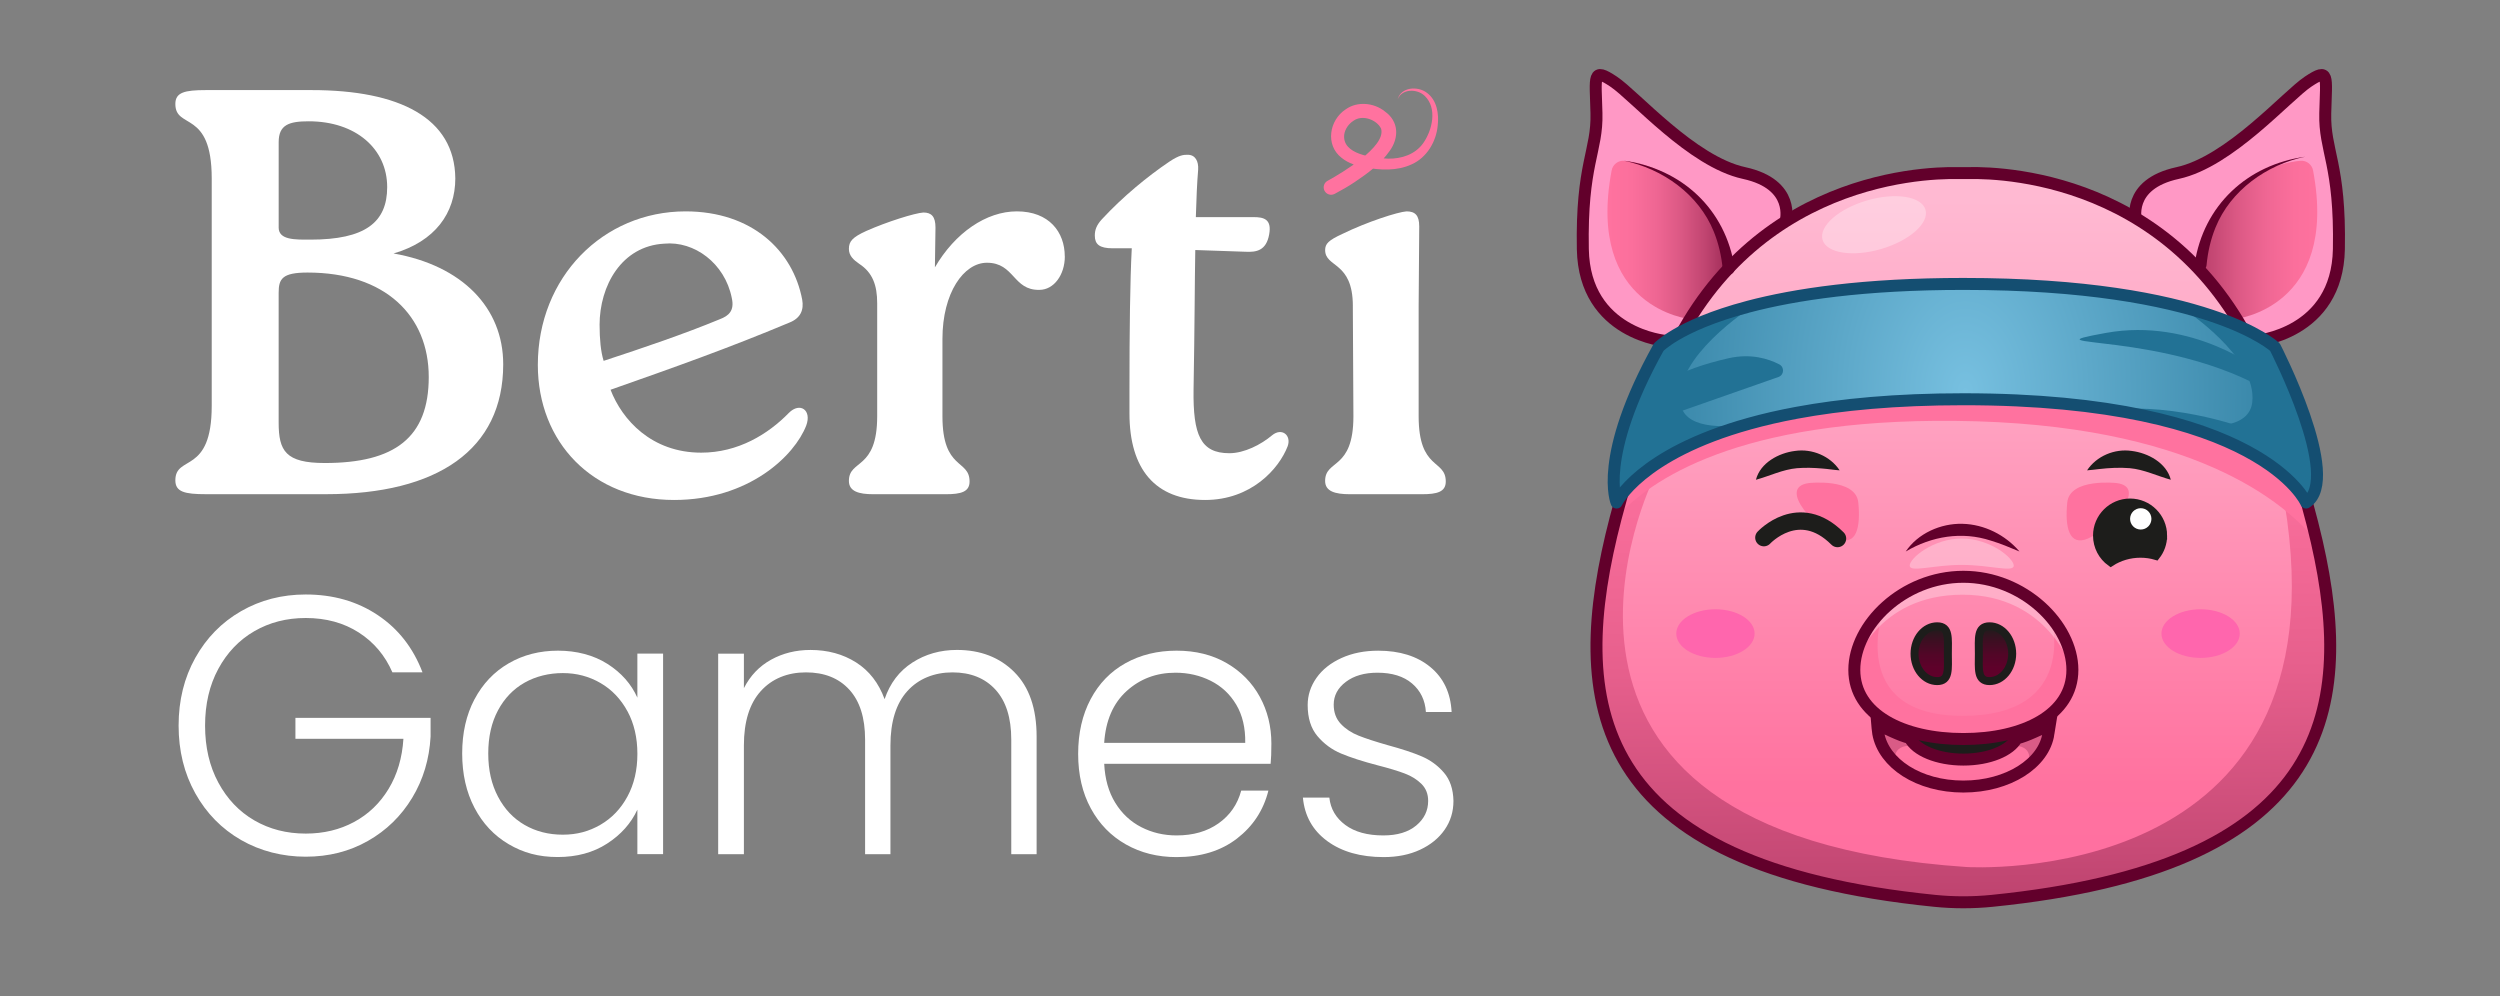 <?xml version="1.0" encoding="UTF-8"?>
<svg id="Ebene_1" data-name="Ebene 1" xmlns="http://www.w3.org/2000/svg" xmlns:xlink="http://www.w3.org/1999/xlink" viewBox="0 0 1073.01 427.48">
  <rect x="0" y="0" width="1073.01" height="427.48" fill="#808080" stroke="none"/>
  <defs>
    <style>
      .cls-1 {
        opacity: .24;
      }

      .cls-1, .cls-2 {
        fill: #62002b;
      }

      .cls-3, .cls-4, .cls-5, .cls-6, .cls-7, .cls-8, .cls-9 {
        stroke-miterlimit: 10;
      }

      .cls-3, .cls-4, .cls-6, .cls-7, .cls-8 {
        stroke: #1d1d1b;
      }

      .cls-3, .cls-4, .cls-7, .cls-8 {
        stroke-width: 3.43px;
      }

      .cls-3, .cls-10 {
        fill: #1d1d1b;
      }

      .cls-11, .cls-12 {
        fill: #fff;
      }

      .cls-13 {
        stroke: #144e71;
        stroke-linejoin: round;
      }

      .cls-13, .cls-5, .cls-6 {
        fill: none;
      }

      .cls-13, .cls-5, .cls-9 {
        stroke-width: 5.14px;
      }

      .cls-4 {
        fill: url(#Unbenannter_Verlauf_14);
      }

      .cls-14 {
        fill: #ff729f;
      }

      .cls-15 {
        fill: url(#Unbenannter_Verlauf_12);
      }

      .cls-16 {
        fill: #227295;
      }

      .cls-5, .cls-9 {
        stroke: #62002b;
      }

      .cls-6 {
        stroke-linecap: round;
        stroke-width: 7.45px;
      }

      .cls-7 {
        fill: url(#Unbenannter_Verlauf_25);
      }

      .cls-12 {
        opacity: .3;
      }

      .cls-8 {
        fill: url(#Unbenannter_Verlauf_25-2);
      }

      .cls-17 {
        fill: url(#Unbenannter_Verlauf_17);
      }

      .cls-18 {
        fill: #ff66ad;
      }

      .cls-19 {
        fill: url(#Unbenannter_Verlauf_18);
      }

      .cls-9 {
        fill: #ff98c5;
      }

      .cls-20 {
        fill: url(#Unbenannter_Verlauf_16);
      }
    </style>
    <linearGradient id="Unbenannter_Verlauf_14" data-name="Unbenannter Verlauf 14" x1="842.68" y1="85.39" x2="842.68" y2="444.81" gradientUnits="userSpaceOnUse">
      <stop offset="0" stop-color="#ffb9d2"/>
      <stop offset=".23" stop-color="#ffa5c3"/>
      <stop offset=".7" stop-color="#ff729f"/>
      <stop offset=".86" stop-color="#ff6ea2"/>
      <stop offset="1" stop-color="#ff66ad"/>
    </linearGradient>
    <linearGradient id="Unbenannter_Verlauf_16" data-name="Unbenannter Verlauf 16" x1="841.94" y1="172.36" x2="844.68" y2="559.33" gradientUnits="userSpaceOnUse">
      <stop offset="0" stop-color="#ff729f"/>
      <stop offset=".12" stop-color="#f86d9a"/>
      <stop offset=".3" stop-color="#e65f8c"/>
      <stop offset=".5" stop-color="#c74a76"/>
      <stop offset=".73" stop-color="#9e2b57"/>
      <stop offset=".97" stop-color="#680430"/>
      <stop offset="1" stop-color="#62002b"/>
    </linearGradient>
    <linearGradient id="Unbenannter_Verlauf_18" data-name="Unbenannter Verlauf 18" x1="689.93" y1="102.97" x2="755.72" y2="102.97" gradientUnits="userSpaceOnUse">
      <stop offset="0" stop-color="#ff729f"/>
      <stop offset=".16" stop-color="#fb6f9c"/>
      <stop offset=".32" stop-color="#ef6693"/>
      <stop offset=".48" stop-color="#db5884"/>
      <stop offset=".64" stop-color="#c04470"/>
      <stop offset=".8" stop-color="#9c2a56"/>
      <stop offset=".95" stop-color="#710b36"/>
      <stop offset="1" stop-color="#62002b"/>
    </linearGradient>
    <linearGradient id="Unbenannter_Verlauf_17" data-name="Unbenannter Verlauf 17" x1="919.51" y1="102.97" x2="997.28" y2="102.97" gradientUnits="userSpaceOnUse">
      <stop offset="0" stop-color="#62002b"/>
      <stop offset=".05" stop-color="#710b36"/>
      <stop offset=".2" stop-color="#9c2a56"/>
      <stop offset=".36" stop-color="#c04470"/>
      <stop offset=".52" stop-color="#db5884"/>
      <stop offset=".68" stop-color="#ef6693"/>
      <stop offset=".84" stop-color="#fb6f9c"/>
      <stop offset="1" stop-color="#ff729f"/>
    </linearGradient>
    <radialGradient id="Unbenannter_Verlauf_12" data-name="Unbenannter Verlauf 12" cx="843.54" cy="168.78" fx="843.54" fy="168.78" r="175.63" gradientTransform="translate(0 -85.04) scale(1 1.5)" gradientUnits="userSpaceOnUse">
      <stop offset="0" stop-color="#77c0e0"/>
      <stop offset="1" stop-color="#227295"/>
    </radialGradient>
    <linearGradient id="Unbenannter_Verlauf_25" data-name="Unbenannter Verlauf 25" x1="828.9" y1="292.32" x2="828.9" y2="268.81" gradientUnits="userSpaceOnUse">
      <stop offset="0" stop-color="#62002b"/>
      <stop offset=".24" stop-color="#5e012a"/>
      <stop offset=".48" stop-color="#520627"/>
      <stop offset=".72" stop-color="#3e0e22"/>
      <stop offset=".95" stop-color="#231a1c"/>
      <stop offset="1" stop-color="#1d1d1b"/>
    </linearGradient>
    <linearGradient id="Unbenannter_Verlauf_25-2" data-name="Unbenannter Verlauf 25" x1="856.47" y1="292.32" x2="856.47" y2="268.81" xlink:href="#Unbenannter_Verlauf_25"/>
  </defs>
  <g>
    <path class="cls-11" d="M215.98,156.37c0,36.67-28.24,55.74-76.06,55.74h-51.53c-9.17,0-13.13-.99-13.13-5.95,0-11.15,15.61-2.23,15.61-31.96v-97.62c0-29.73-15.61-20.81-15.61-31.96,0-4.96,3.96-5.95,13.13-5.95h45.34c37.66,0,61.44,11.89,61.69,37.91,0,14.87-8.67,27.01-26.51,32.21,29.48,5.2,47.07,23.29,47.07,47.57ZM119.6,97.65c0,5.45,7.18,5.2,13.63,5.2,23.54,0,32.95-7.43,32.95-22.55,0-16.35-13.38-28.24-33.69-28.24-8.42,0-12.88,1.49-12.88,8.92v36.67ZM184.02,161.82c0-26.26-18.58-44.84-52.03-44.84-10.9,0-12.39,2.73-12.39,8.67v55.74c0,12.14,2.97,17.34,19.82,17.34,29.98,0,44.6-10.9,44.6-36.92Z"/>
    <path class="cls-11" d="M346.04,182.63c-4.96,12.88-24.53,31.96-56.73,31.96-34.93,0-58.47-24.78-58.47-57.97,0-37.66,28-65.9,63.42-65.9,28.49,0,46.08,16.85,50.05,37.91.74,4.21-.5,7.93-5.7,9.91-26.01,10.9-49.06,19.08-76.56,28.74,4.96,12.88,17.59,27,38.9,27,15.86,0,28.74-7.93,37.66-17.09,4.71-4.71,9.91-1.24,7.43,5.45ZM257.35,139.52c0,5.95.49,11.4,1.73,15.36,17.34-5.7,34.19-11.4,49.8-17.84,3.96-1.49,6.44-3.72,5.2-9.17-2.97-14.87-16.1-24.53-28.99-23.29-18.33.99-27.75,18.09-27.75,34.93Z"/>
    <path class="cls-11" d="M457.03,110.04c0,7.93-4.71,14.37-10.9,14.37-11.4.25-10.65-11.64-22.55-11.64-9.91,0-19.08,12.88-19.08,32.7v33.2c0,23.29,11.64,18.33,11.64,28,0,4.46-3.72,5.45-10.16,5.45h-31.22c-6.19,0-10.41-1.24-10.41-5.7,0-9.41,12.14-4.46,12.14-27.75v-48.56c0-7.68-1.98-13.13-7.68-16.85-2.48-1.73-4.46-3.47-4.46-6.44,0-3.22,1.49-4.96,7.43-7.68,8.92-3.96,20.81-7.68,24.53-7.93,3.47,0,5.2,1.73,5.2,6.44l-.25,17.1c8.67-14.87,22.05-24.03,35.18-24.03,13.87,0,20.56,8.92,20.56,19.32Z"/>
    <path class="cls-11" d="M552.66,191.55c-3.72,9.66-15.61,23.04-35.43,23.04-21.31,0-32.46-13.13-32.46-37.16v-10.16c0-25.52.25-46.58.99-60.7h-8.18c-5.7,0-7.68-1.73-7.68-5.45,0-2.48.74-4.46,2.97-6.94,9.17-9.91,19.82-18.58,28.99-24.78,4.46-2.97,6.19-2.97,7.93-2.97,3.22,0,4.71,2.73,4.46,6.44-.49,5.95-.74,12.14-.99,20.32h24.78c4.21,0,7.93.74,6.69,7.43-1.24,6.94-5.45,7.68-10.16,7.43l-21.55-.74c-.25,13.63-.25,32.21-.74,59.96-.25,19.32,2.97,27.25,15.36,27.25,6.44,0,13.63-3.72,18.33-7.68,4.21-3.47,8.42,0,6.69,4.71Z"/>
    <path class="cls-11" d="M580.65,131.35c0-19.32-11.89-16.35-11.89-24.03,0-2.72,1.49-4.21,7.43-6.94,10.65-5.2,23.78-9.41,27.5-9.66,3.72,0,5.45,1.73,5.45,6.44l-.25,34.19v47.32c0,23.29,11.64,18.33,11.64,28,0,4.46-3.72,5.45-10.16,5.45h-30.97c-6.44,0-10.65-1.24-10.65-5.7,0-9.41,12.14-4.46,12.14-27.75l-.25-47.32Z"/>
  </g>
  <g>
    <path class="cls-11" d="M168.42,288.58c-3.15-7.25-7.96-12.95-14.42-17.1-6.46-4.15-14.06-6.23-22.78-6.23-8.2,0-15.55,1.89-22.07,5.67-6.52,3.78-11.67,9.17-15.45,16.16-3.78,6.99-5.68,15.11-5.68,24.36s1.89,17.39,5.68,24.43c3.78,7.04,8.93,12.45,15.45,16.24,6.52,3.78,13.87,5.67,22.07,5.67,7.67,0,14.58-1.66,20.73-4.97,6.15-3.31,11.09-8.04,14.82-14.19,3.73-6.15,5.86-13.32,6.38-21.52h-46.35v-8.99h58.01v8.04c-.53,9.67-3.15,18.42-7.88,26.25-4.73,7.83-11.06,14.01-19,18.52-7.94,4.52-16.84,6.78-26.72,6.78s-19.44-2.39-27.75-7.17c-8.3-4.78-14.85-11.45-19.63-20.02-4.78-8.56-7.17-18.26-7.17-29.08s2.39-20.52,7.17-29.08c4.78-8.56,11.32-15.24,19.63-20.02,8.3-4.78,17.55-7.17,27.75-7.17,11.77,0,22.07,2.94,30.9,8.83,8.83,5.89,15.24,14.08,19.23,24.59h-12.93Z"/>
    <path class="cls-11" d="M203.65,300.16c3.52-6.67,8.41-11.82,14.66-15.45,6.25-3.63,13.32-5.44,21.2-5.44s15.26,1.89,21.2,5.67c5.94,3.78,10.22,8.62,12.85,14.5v-18.92h11.04v86.07h-11.04v-19.08c-2.73,5.89-7.07,10.75-13.01,14.58-5.94,3.84-13,5.75-21.2,5.75s-14.79-1.84-21.04-5.52c-6.25-3.68-11.14-8.88-14.66-15.61-3.52-6.72-5.28-14.5-5.28-23.33s1.76-16.58,5.28-23.25ZM269.31,305.29c-2.84-5.25-6.7-9.3-11.59-12.14-4.89-2.84-10.27-4.26-16.16-4.26s-11.56,1.37-16.39,4.1c-4.83,2.73-8.65,6.7-11.43,11.9-2.79,5.2-4.18,11.38-4.18,18.52s1.39,13.22,4.18,18.52c2.78,5.31,6.59,9.35,11.43,12.14,4.83,2.79,10.3,4.18,16.39,4.18s11.27-1.42,16.16-4.26c4.89-2.84,8.75-6.88,11.59-12.14,2.84-5.25,4.26-11.35,4.26-18.29s-1.42-13.03-4.26-18.29Z"/>
    <path class="cls-11" d="M435.38,288.5c6.36,6.36,9.54,15.58,9.54,27.67v50.45h-10.88v-49.18c0-9.35-2.26-16.5-6.78-21.44-4.52-4.94-10.67-7.41-18.44-7.41s-14.56,2.68-19.39,8.04c-4.84,5.36-7.25,13.14-7.25,23.33v46.66h-10.88v-49.18c0-9.35-2.26-16.5-6.78-21.44-4.52-4.94-10.72-7.41-18.6-7.41s-14.56,2.68-19.39,8.04c-4.84,5.36-7.25,13.14-7.25,23.33v46.66h-11.04v-86.07h11.04v14.82c2.73-5.36,6.62-9.43,11.67-12.22,5.04-2.78,10.67-4.18,16.87-4.18,7.46,0,14,1.79,19.63,5.36,5.62,3.57,9.69,8.83,12.22,15.76,2.31-6.83,6.28-12.06,11.9-15.69,5.62-3.63,12.01-5.44,19.15-5.44,10.09,0,18.31,3.18,24.67,9.54Z"/>
    <path class="cls-11" d="M545.34,327.83h-71.41c.32,6.52,1.89,12.09,4.73,16.71,2.84,4.63,6.57,8.12,11.19,10.48,4.62,2.37,9.67,3.55,15.13,3.55,7.15,0,13.16-1.73,18.05-5.2,4.89-3.47,8.12-8.14,9.7-14.03h11.67c-2.1,8.41-6.6,15.27-13.48,20.57-6.88,5.31-15.53,7.96-25.93,7.96-8.09,0-15.35-1.81-21.75-5.44-6.41-3.63-11.43-8.77-15.05-15.45-3.63-6.67-5.44-14.48-5.44-23.41s1.79-16.76,5.36-23.49c3.57-6.72,8.56-11.88,14.98-15.45,6.41-3.57,13.72-5.36,21.91-5.36s15.37,1.79,21.52,5.36c6.15,3.57,10.88,8.38,14.19,14.42,3.31,6.04,4.97,12.74,4.97,20.1,0,3.78-.11,6.67-.32,8.67ZM530.6,302.45c-2.68-4.52-6.33-7.93-10.96-10.25-4.62-2.31-9.67-3.47-15.13-3.47-8.2,0-15.19,2.63-20.97,7.88-5.78,5.26-8.99,12.67-9.62,22.23h60.54c.1-6.41-1.18-11.88-3.86-16.4Z"/>
    <path class="cls-11" d="M569.69,361.01c-6.25-4.57-9.75-10.8-10.48-18.68h11.35c.52,4.84,2.81,8.75,6.86,11.75,4.04,3,9.48,4.49,16.32,4.49,5.99,0,10.69-1.42,14.11-4.26,3.41-2.84,5.12-6.36,5.12-10.56,0-2.94-.95-5.36-2.84-7.25-1.89-1.89-4.28-3.39-7.17-4.49-2.89-1.1-6.81-2.29-11.74-3.55-6.41-1.68-11.61-3.36-15.61-5.04-4-1.68-7.38-4.18-10.17-7.49-2.79-3.31-4.18-7.75-4.18-13.32,0-4.2,1.26-8.09,3.78-11.67,2.52-3.57,6.09-6.41,10.72-8.51,4.62-2.1,9.88-3.15,15.76-3.15,9.25,0,16.71,2.34,22.38,7.01,5.68,4.68,8.72,11.11,9.14,19.31h-11.04c-.32-5.04-2.29-9.12-5.91-12.22-3.63-3.1-8.59-4.65-14.9-4.65-5.57,0-10.09,1.32-13.56,3.94-3.47,2.63-5.2,5.89-5.2,9.77,0,3.37,1.03,6.12,3.07,8.28,2.05,2.16,4.6,3.84,7.65,5.04,3.05,1.21,7.15,2.55,12.3,4.02,6.2,1.68,11.14,3.31,14.82,4.89,3.68,1.58,6.83,3.89,9.46,6.94,2.63,3.05,3.99,7.09,4.1,12.14,0,4.63-1.26,8.75-3.78,12.38s-6.04,6.49-10.56,8.59c-4.52,2.1-9.72,3.15-15.61,3.15-9.88,0-17.95-2.29-24.2-6.86Z"/>
  </g>
  <path class="cls-14" d="M569.88,77.57c5.92-3.28,25.23-14.67,22.88-22.37-1.8-3.77-7.99-6.18-11.88-3.34-1.99,1.27-3.54,3.48-3.91,5.74-1.21,8.82,12.48,10.15,18.76,10.5,5.81.09,11.6-1.78,15.08-6.6,3.95-5.59,6.22-15.07.64-20.39-3.22-3.09-9.75-3.12-11.58,1.55,1.37-5.36,8.72-5.84,12.58-2.81,4.31,3.15,5.21,9.05,4.62,14.02-.61,6.86-4.64,13.73-11.14,16.65-6.38,2.96-13.57,2.56-20.21,1.29-3.18-.59-6.88-1.6-9.92-4.08-7.08-5.51-5.29-16.18,1.79-20.81,5.01-3.59,12.22-2.83,16.86.96,5.95,4.26,6.07,11.23,2.03,16.86-4.07,5.79-9.5,9.66-15.15,13.48-2.76,1.82-5.54,3.44-8.53,5.01-1.56.82-3.49.22-4.31-1.34-.83-1.57-.2-3.52,1.37-4.32h0Z"/>
  <g>
    <path class="cls-9" d="M715.16,146.35s-35.12-2.78-35.8-39.41c-.68-36.62,6.27-42.05,5.85-58.33-.42-16.28-1.78-19.67,7.38-13.56,9.16,6.1,33.57,34.34,55.96,39.21,22.38,4.87,17.84,20.8,17.84,20.8l-43.34,53.93-7.88-2.64Z"/>
    <path class="cls-9" d="M968.06,146.35s35.12-2.78,35.8-39.41c.68-36.62-6.27-42.05-5.85-58.33s1.78-19.67-7.38-13.56c-9.16,6.1-33.57,34.34-55.96,39.21-22.38,4.87-17.84,20.8-17.84,20.8l43.34,53.93,7.88-2.64Z"/>
    <path class="cls-4" d="M854.98,386.64c-8.16.82-16.41.82-24.57,0-181.45-18.24-154.84-118.44-120.03-217.98,32.11-91.84,114.08-94.69,129.72-94.38,1.73.03,3.46.03,5.2,0,15.63-.31,97.6,2.54,129.7,94.38,34.81,99.54,61.44,199.74-120.01,217.98Z"/>
    <path class="cls-20" d="M854.98,386.65c-8.16.82-16.42.82-24.58,0-148.52-14.93-157.64-84.78-136.96-164.22,1.53-5.88,3.21-11.79,5.02-17.76,5.26-5.71,11.06-9.62,11.42.39,0,0-75.77,152.82,134.05,167.06,0,0,164.37,10.65,136.57-156.44l9.82.74c1.49,5.4,2.86,10.78,4.08,16.1,17.18,75.21,2.78,139.82-139.41,154.12Z"/>
    <path class="cls-14" d="M994.39,232.52c-13.22-16.51-52.97-50.85-155.2-51.88-93.35-.94-131.27,25.48-145.75,41.78,2.57-9.93,5.62-19.99,8.91-30.12,22.29-12,65.32-28.12,135.93-28.39,95.7-.38,136.69,26.78,146.82,34.92,3.58,11.37,6.77,22.65,9.29,33.69Z"/>
    <path class="cls-19" d="M725.32,136.94s-44.78-4.46-33.6-63.78c.48-2.54,2.79-4.36,5.36-4.15,9.67.8,32.54,6.63,44.84,42.61l-16.61,25.32Z"/>
    <path class="cls-17" d="M959.18,136.94s44.78-4.46,33.6-63.78c-.48-2.54-2.79-4.36-5.36-4.15-9.67.8-32.54,6.63-44.84,42.61l16.61,25.32Z"/>
    <path class="cls-5" d="M854.98,386.65c-8.16.82-16.42.82-24.58,0-148.52-14.93-157.64-84.78-136.96-164.22,1.53-5.88,3.21-11.79,5.02-17.76,1.25-4.1,2.55-8.23,3.89-12.36,2.55-7.85,5.26-15.75,8.02-23.64,32.11-91.84,114.07-94.68,129.71-94.38,1.73.03,3.48.03,5.21,0,15.64-.31,97.6,2.54,129.69,94.38,3.53,10.08,6.96,20.16,10.11,30.17,1.85,5.9,3.6,11.76,5.21,17.59,1.49,5.4,2.86,10.78,4.08,16.1,17.18,75.21,2.78,139.82-139.41,154.12Z"/>
    <path class="cls-15" d="M711.92,149s25.51-27.13,130.77-27.13,133.74,27.13,133.74,27.13c0,0,29.16,56.48,13.38,66.7,0,0-19.13-44.34-147.12-44.34s-148.84,44.34-148.84,44.34c0,0-8.38-19.23,18.07-66.7Z"/>
    <path class="cls-16" d="M752.56,181.81c-47.23,13.1-57,33.88-57,33.88,0,0-8.38-19.22,18.07-66.69,0,0,2.02-2.14,7.25-5.23l.02-.02,31.06-12.09h.02c-1.2.77-33.19,21.48-30.81,41.06,1.37,11.21,17.5,11.23,31.39,9.09Z"/>
    <path class="cls-16" d="M935.28,181.81c47.23,13.1,57,33.88,57,33.88,0,0,8.38-19.22-18.07-66.69,0,0-2.02-2.14-7.25-5.23l-.02-.02-31.06-12.09h-.02c1.2.77,33.19,21.48,30.81,41.06-1.37,11.21-17.5,11.23-31.39,9.09Z"/>
    <path class="cls-16" d="M703.1,182.91s-6.1-18.99,38.83-29.16c9.56-2.16,17.09.23,21.73,2.63,2.32,1.2,2.12,4.56-.34,5.43l-60.23,21.11Z"/>
    <path class="cls-16" d="M968.57,185.62s-27.42-11.53-57.94-10.17c0,0,43.14,8.23,53.78,17.34l4.15-7.17Z"/>
    <path class="cls-13" d="M989.8,215.69s-19.13-44.33-147.11-44.33c-29.02,0-52.55,2.28-71.56,5.81-7.41,1.37-14.11,2.93-20.21,4.63-.03.02-.05.02-.07.02-47.23,13.1-57,33.88-57,33.88,0,0-8.38-19.22,18.07-66.69,0,0,2.02-2.14,7.25-5.23l.02-.02c5.83-3.43,15.63-8.01,31.06-12.09h.02s.03-.02.03-.02c20.08-5.31,49.67-9.79,92.39-9.79,105.24,0,133.74,27.14,133.74,27.14,0,0,29.14,56.47,13.37,66.69Z"/>
    <path class="cls-2" d="M697,68.97c24.88,3.45,43.66,20.85,47.49,45.92.23,1.4-.72,2.73-2.12,2.96-1.47.25-2.86-.83-2.98-2.31-.5-5.54-1.75-11-3.84-16.16-6.46-15.95-21.91-26.95-38.55-30.41h0Z"/>
    <path class="cls-2" d="M989.45,67.25c-16.63,3.45-32.08,14.46-38.55,30.41-2.09,5.16-3.33,10.63-3.84,16.16-.13,1.42-1.38,2.46-2.79,2.33-1.48-.13-2.56-1.52-2.31-2.98,3.82-25.08,22.62-42.48,47.49-45.92h0Z"/>
    <path class="cls-14" d="M908.37,207.32s-20.04-2.24-21.1,8.37c-1.06,10.62.79,18.92,8.91,15.45s26.65-22.01,12.19-23.82Z"/>
    <path class="cls-14" d="M776.49,207.32s20.04-2.24,21.1,8.37c1.06,10.62-.79,18.92-8.91,15.45-8.12-3.48-26.65-22.01-12.19-23.82Z"/>
    <g>
      <path class="cls-3" d="M928.42,229.88c0,3.31-1.13,6.34-3.03,8.74-2.13-.63-4.37-.96-6.69-.96-4.7,0-9.09,1.35-12.77,3.72-3.57-2.59-5.88-6.77-5.88-11.5,0-7.83,6.36-14.19,14.18-14.19s14.19,6.36,14.19,14.19Z"/>
      <path class="cls-6" d="M757.06,230.76s14.97-16.26,31.61.38"/>
    </g>
    <path class="cls-14" d="M808.34,261.5s-16.17,45.75,34.02,45.75,38.06-42.12,38.06-42.12c0,0,30.66,52.06-37.74,52.06-71.78,0-39.42-55.78-34.34-55.7Z"/>
    <path class="cls-12" d="M795.89,285.54s9.4-30.29,46.47-30.29,47.12,32.27,47.12,32.27c0,0-4.42-39.96-46.8-39.96s-46.8,37.98-46.8,37.98Z"/>
    <g>
      <path class="cls-7" d="M836.03,280.57c0,6.49.79,11.76-4.58,11.76s-9.72-5.26-9.72-11.76,4.35-11.76,9.72-11.76,4.58,5.26,4.58,11.76Z"/>
      <path class="cls-8" d="M849.34,280.57c0,6.49-.79,11.76,4.58,11.76s9.72-5.26,9.72-11.76c0-6.49-4.35-11.76-9.72-11.76-5.37,0-4.58,5.26-4.58,11.76Z"/>
    </g>
    <path class="cls-2" d="M817.94,236.71c5.23-7.78,15-12.13,24.35-11.89,9.42.22,18.48,4.82,24.48,11.89-4.21-1.77-8.24-3.47-12.32-4.68-12.37-4.05-25.32-1.92-36.51,4.68h0Z"/>
    <g>
      <path class="cls-10" d="M753.65,205.91c1.88-7.28,9.78-11.5,16.79-12.37,7.31-1.07,15.08,2.18,19.15,8.33-2.54-.16-4.98-.6-7.48-.78-3.64-.32-7.24-.43-10.83-.14-6.12.55-11.59,3.3-17.63,4.97h0Z"/>
      <path class="cls-10" d="M931.72,205.91c-6.03-1.67-11.51-4.42-17.63-4.97-4.38-.35-8.8-.12-13.2.39-1.71.16-3.35.45-5.11.54,4.07-6.15,11.84-9.4,19.15-8.33,7.01.87,14.92,5.09,16.79,12.37h0Z"/>
    </g>
    <circle class="cls-11" cx="918.82" cy="222.7" r="4.58"/>
    <path class="cls-10" d="M869.71,315.05c-3.29,5.14-14.08,8.91-26.85,8.91s-23.82-3.84-26.95-9.09c8.32,1.53,17.61,2.31,27.4,2.31s18.35-.72,26.4-2.14Z"/>
    <path class="cls-1" d="M813.79,327.84s-3.26-8.52,7.91-7.78c0,0-4.74-4.1-4.69-5.18s-9.65-3.41-9.65-3.41c0,0-.9,13.68,6.43,16.37Z"/>
    <path class="cls-1" d="M870.54,327.84s3.26-8.52-7.91-7.78c0,0,4.74-4.1,4.69-5.18s9.65-3.41,9.65-3.41c0,0,.9,13.68-6.43,16.37Z"/>
    <path class="cls-5" d="M879.21,314.79c-1.81,12.83-17.31,22.8-36.53,22.8s-34.23-9.98-36.53-22.8c-.2-1.1-.42-3.78-.42-3.78,3.46,1.42,9.84,4.8,13.94,5.71,2.67,5.37,11.96,9.3,23,9.3s20.11-3.86,22.92-9.12c4.15-.88,10.65-4.31,14.17-5.69,0,0-.42,2.56-.57,3.59Z"/>
    <path class="cls-12" d="M864.31,242.75c0,3.12-10-.29-22.33-.29s-22.33,3.41-22.33.29,10-11.6,22.33-11.6,22.33,8.48,22.33,11.6Z"/>
    <ellipse class="cls-12" cx="804.32" cy="96.4" rx="23.01" ry="10.85" transform="translate(5.31 229.82) rotate(-16.31)"/>
    <path class="cls-16" d="M970.32,159.17s-29.16-23.06-66.46-16.28c-37.3,6.78,26.3-1.36,71.14,25.77l-4.67-9.5Z"/>
    <ellipse class="cls-18" cx="736.27" cy="271.94" rx="16.81" ry="10.44"/>
    <ellipse class="cls-18" cx="944.51" cy="271.94" rx="16.81" ry="10.44"/>
    <path class="cls-5" d="M889.48,287.52c0,19.23-20.95,29.67-46.8,29.67s-46.8-10.44-46.8-29.67,20.95-39.96,46.8-39.96,46.8,20.73,46.8,39.96Z"/>
  </g>
</svg>